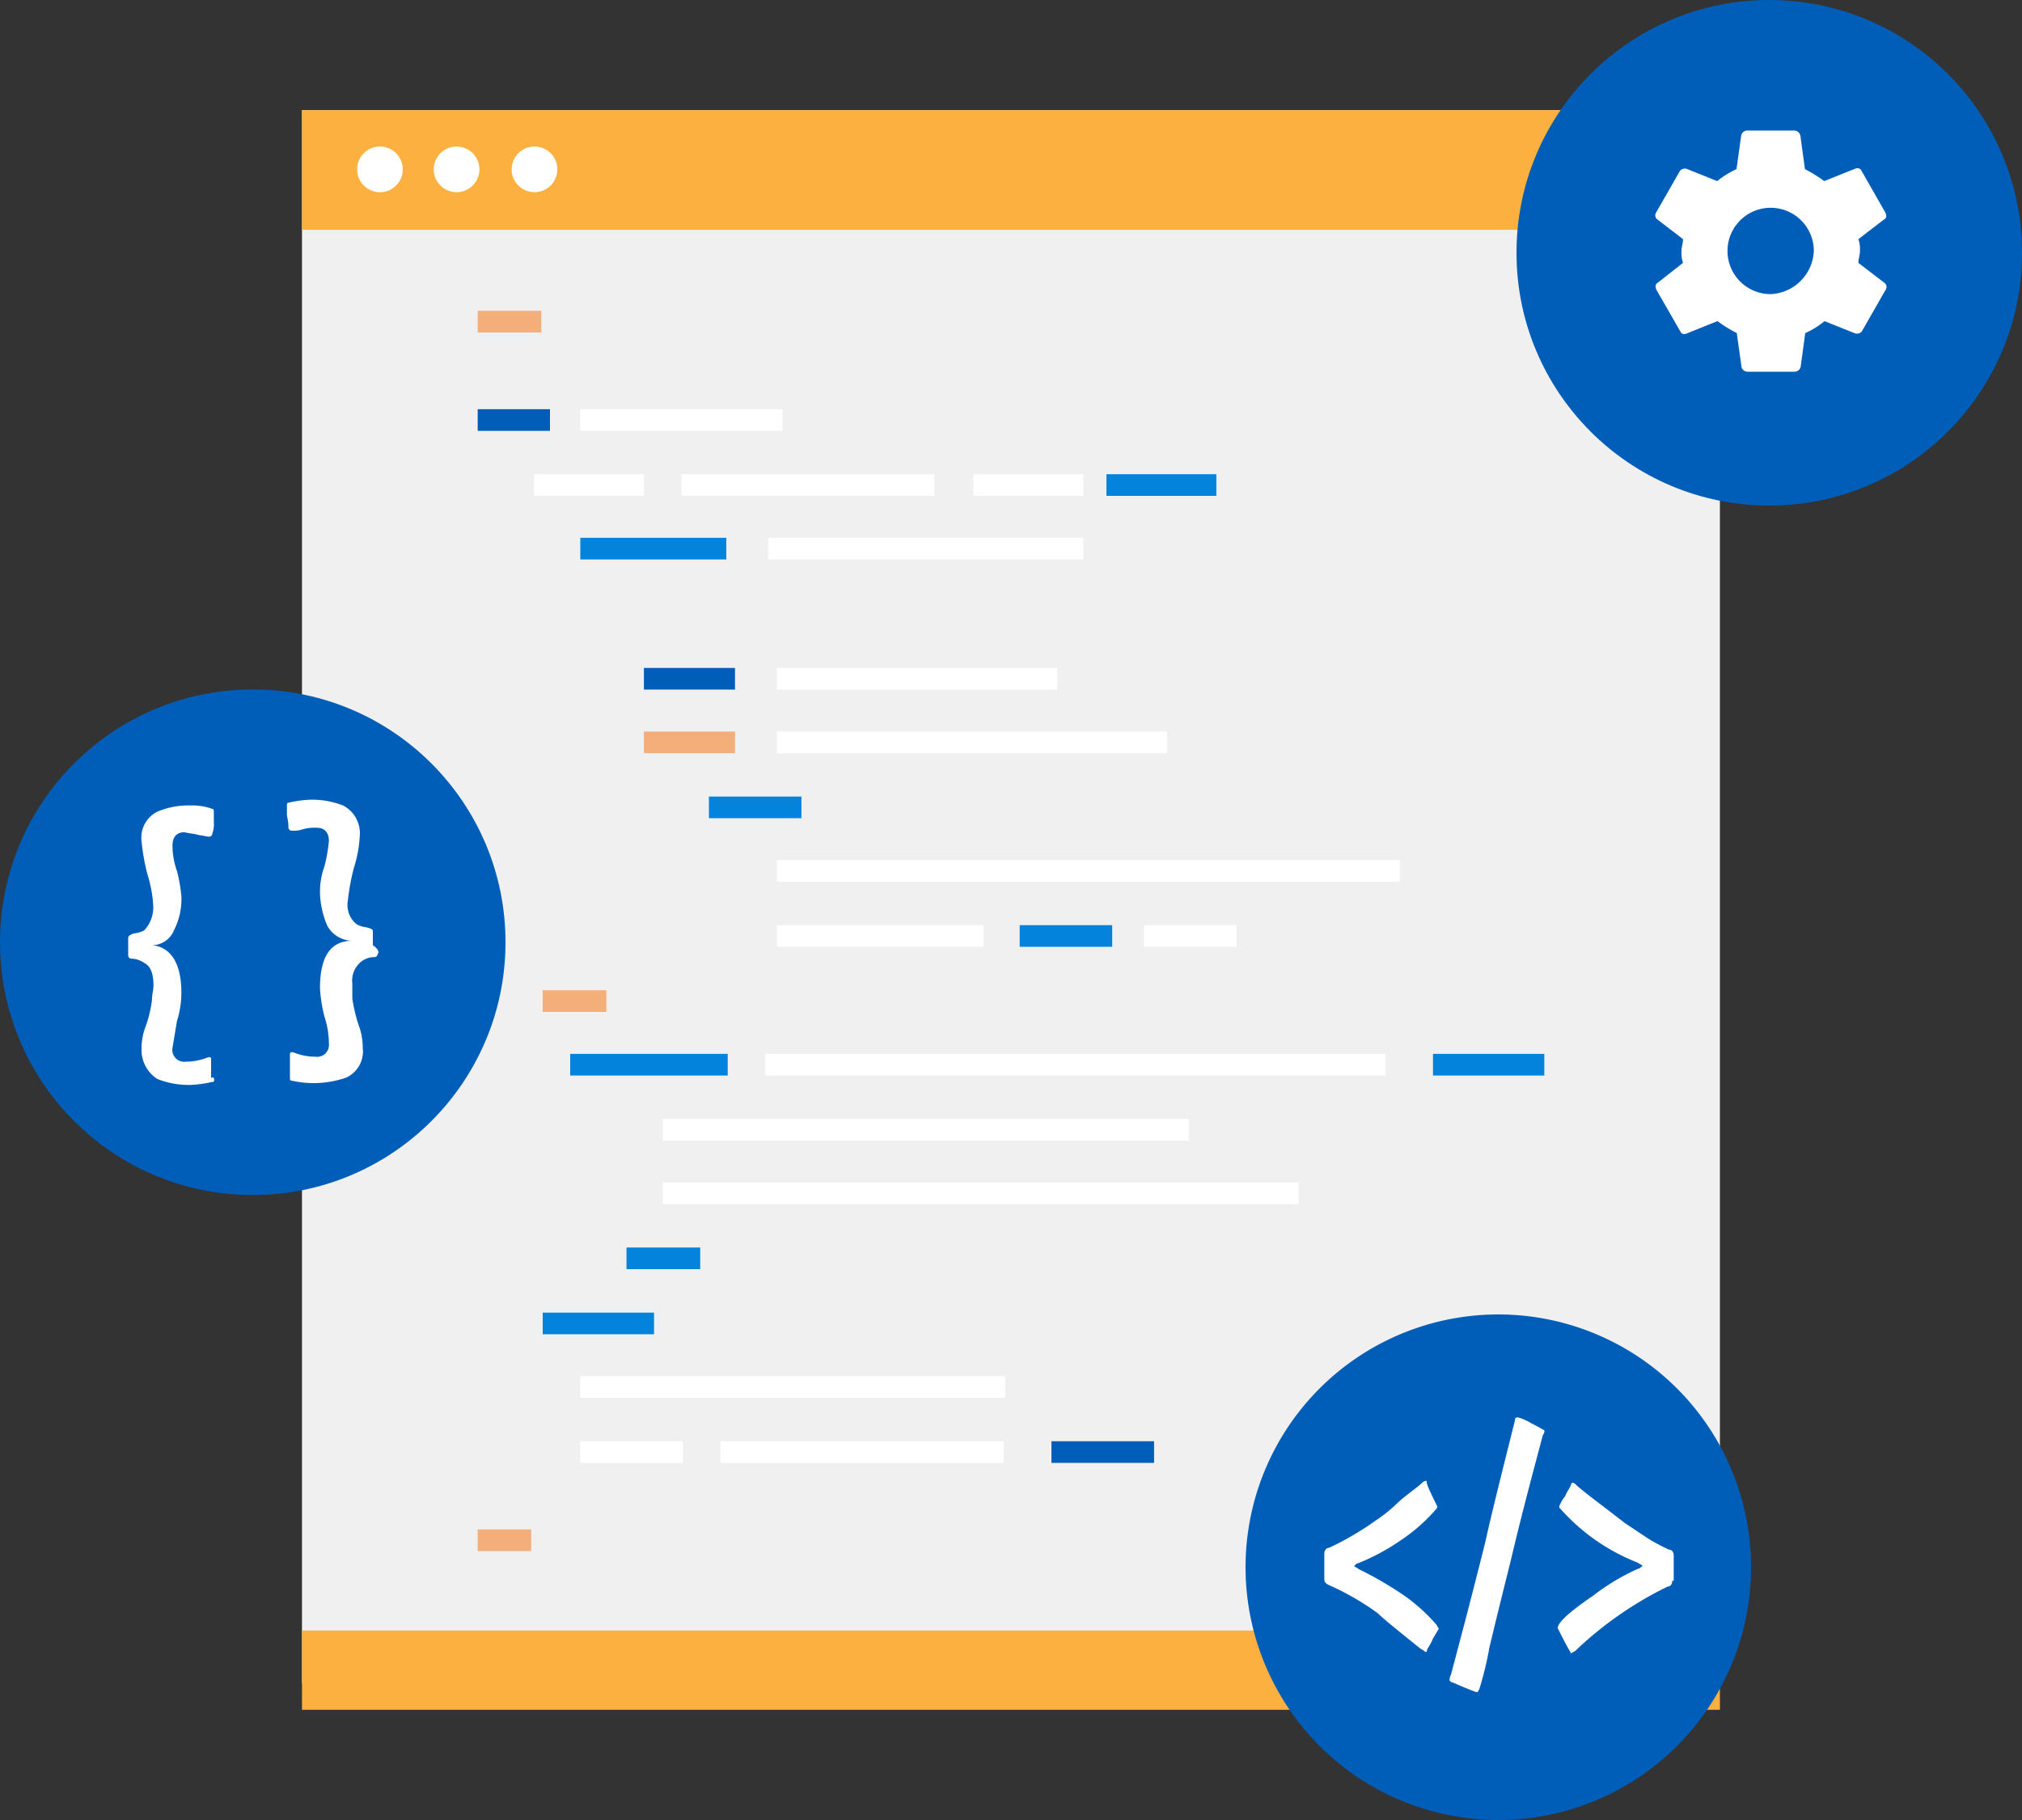 <svg id="design" xmlns="http://www.w3.org/2000/svg" viewBox="0 0 200 180"><rect x="0" y="0" width="200" height="180" fill="#333333" stroke="none"/><defs><style>.cls-1{fill:#f0f0f0;}.cls-2{fill:#fbb040;}.cls-3{fill:#fff;}.cls-4{fill:#005eb8;}.cls-5{fill:#f4ae7a;}.cls-6{fill:#0383db;}</style></defs><rect class="cls-1" x="29.87" y="10.9" width="140.25" height="155.54"/><rect class="cls-2" x="29.87" y="161.26" width="140.25" height="7.84"/><rect class="cls-2" x="29.87" y="10.9" width="140.25" height="11.83"/><rect class="cls-3" x="57.4" y="142.54" width="10.15" height="2.14"/><rect class="cls-4" x="104" y="142.54" width="10.15" height="2.14"/><rect class="cls-3" x="57.4" y="136.11" width="42.03" height="2.14"/><rect class="cls-5" x="47.25" y="151.26" width="5.29" height="2.14"/><rect class="cls-5" x="47.25" y="30.74" width="6.29" height="2.14"/><rect class="cls-4" x="47.25" y="40.47" width="7.15" height="2.14"/><rect class="cls-3" x="57.4" y="40.47" width="20.01" height="2.14"/><rect class="cls-3" x="52.82" y="46.9" width="10.87" height="2.14"/><rect class="cls-3" x="96.28" y="46.9" width="10.87" height="2.14"/><rect class="cls-6" x="109.44" y="46.9" width="10.87" height="2.14"/><rect class="cls-3" x="67.4" y="46.9" width="25.02" height="2.14"/><rect class="cls-6" x="57.4" y="53.19" width="14.44" height="2.14"/><rect class="cls-3" x="75.98" y="53.19" width="31.17" height="2.14"/><rect class="cls-4" x="63.69" y="66.06" width="9.01" height="2.14"/><rect class="cls-5" x="63.69" y="72.35" width="9.01" height="2.14"/><rect class="cls-3" x="76.84" y="66.06" width="27.73" height="2.14"/><rect class="cls-3" x="76.84" y="72.35" width="38.6" height="2.14"/><rect class="cls-6" x="70.12" y="78.78" width="9.15" height="2.14"/><rect class="cls-3" x="76.84" y="85.07" width="61.62" height="2.14"/><rect class="cls-3" x="76.84" y="91.5" width="20.44" height="2.14"/><rect class="cls-6" x="100.86" y="91.5" width="9.15" height="2.14"/><rect class="cls-3" x="113.15" y="91.5" width="9.15" height="2.14"/><rect class="cls-5" x="53.68" y="97.94" width="6.29" height="2.14"/><rect class="cls-6" x="56.4" y="104.23" width="15.58" height="2.14"/><rect class="cls-6" x="141.74" y="104.23" width="11.01" height="2.14"/><rect class="cls-3" x="75.7" y="104.23" width="61.33" height="2.14"/><rect class="cls-3" x="65.55" y="110.66" width="52.04" height="2.14"/><rect class="cls-3" x="65.55" y="116.95" width="62.9" height="2.14"/><rect class="cls-6" x="61.97" y="123.38" width="7.29" height="2.14"/><rect class="cls-6" x="53.68" y="129.82" width="11.01" height="2.14"/><rect class="cls-3" x="71.26" y="142.54" width="28.02" height="2.14"/><circle class="cls-3" cx="37.58" cy="16.75" r="2.26"/><circle class="cls-3" cx="45.16" cy="16.75" r="2.26"/><circle class="cls-3" cx="52.87" cy="16.75" r="2.26"/><g id="_Group_" data-name=" Group "><circle id="_Path_5" data-name=" Path 5" class="cls-4" cx="175" cy="25" r="25"/></g><path id="_Compound_Path_" data-name=" Compound Path " class="cls-3" d="M183.82,26c0-.44.15-.74.15-1.18a3.14,3.14,0,0,0-.15-1.17l2.5-1.92c.3-.14.3-.44.15-.73h0l-2.35-4.12c-.15-.29-.44-.29-.74-.15l-2.94,1.18a14.12,14.12,0,0,0-1.91-1.18l-.44-3.23a.64.64,0,0,0-.59-.59h-4.71a.63.63,0,0,0-.58.59l-.45,3.23a8.75,8.75,0,0,0-1.91,1.18l-2.94-1.18a.64.64,0,0,0-.73.15L163.82,21a.51.51,0,0,0,.15.73l2.5,1.92c0,.44-.15.73-.15,1.17a3.2,3.2,0,0,0,.15,1.18L164,27.94c-.29.15-.29.44-.15.74h0l2.36,4.11c.14.3.44.3.73.15l2.94-1.18a12.85,12.85,0,0,0,1.91,1.18l.45,3.24a.62.62,0,0,0,.58.58h4.71a.63.63,0,0,0,.59-.58l.44-3.24a8.05,8.05,0,0,0,1.91-1.18l2.94,1.18a.64.64,0,0,0,.74-.15l2.35-4.11a.51.51,0,0,0-.15-.74Zm-8.67,3.09a4.27,4.27,0,1,1,4.26-4.27,4.47,4.47,0,0,1-4.26,4.27Z"/><path id="_Path_3" data-name=" Path 3" class="cls-4" d="M173.2,155a25,25,0,1,1-25-25A25,25,0,0,1,173.2,155Z"/><path class="cls-3" d="M142.17,149a.48.48,0,0,1-.15.29,17.41,17.41,0,0,1-3.53,3.09,21.71,21.71,0,0,1-4.11,2.21c-.15,0-.3.15-.44.29.14.15.29.15.44.3a36.54,36.54,0,0,1,4.11,2.35,17.41,17.41,0,0,1,3.53,3.09c.15.15.15.29.3.44,0,0-.15.29-.59,1-.29.73-.59,1-.59,1.18s-.15.14-.15.14a1.81,1.81,0,0,0-.44-.29c-2.2-1.77-3.67-2.94-4.26-3.53a26.46,26.46,0,0,0-4.85-2.8c-.3-.14-.45-.29-.45-.58v-2.5c0-.3.15-.59.45-.59a28.85,28.85,0,0,0,4.55-2.65,15.16,15.16,0,0,0,2.36-1.91c1-.88,1.91-1.47,2.35-1.91a.53.53,0,0,1,.44-.15C141,146.62,141.44,147.5,142.17,149Z"/><path class="cls-3" d="M152.76,141.47a.53.53,0,0,1-.15.44c-.73,2.8-1.91,7.06-3.23,12.65-.44,1.76-1.18,4.7-2.06,8.38a32.7,32.7,0,0,1-1,4.12c-.15.29-.15.29-.3.29-1.61-.59-2.35-1-2.5-1l-.14-.14a1.15,1.15,0,0,1,.14-.59c.74-2.8,1.92-7.21,3.39-13.09.58-2.65,1.61-6.76,2.94-12.06,0-.29.14-.29.29-.29a5,5,0,0,1,1.33.59A14.15,14.15,0,0,1,152.76,141.47Z"/><path class="cls-3" d="M165.41,156.32c0,.3-.15.59-.45.59a36,36,0,0,0-9.11,6.33c-.15.14-.3.14-.44.29-.45-.74-.89-1.62-1.33-2.5,0-.59,1.18-1.62,3.53-3.24a22,22,0,0,1,4.41-2.64c.15,0,.3-.15.44-.3-.14-.14-.29-.14-.44-.29a19.87,19.87,0,0,1-7.64-5.3c-.15-.14-.15-.14-.15-.29a3.76,3.76,0,0,1,.59-1c.14-.44.44-.73.59-1.18a.14.14,0,0,1,.14-.14c.15,0,.3.14.44.29,1,.88,2.65,2.06,4.71,3.68l2.21,1.47a16.86,16.86,0,0,0,2.2,1.18c.3,0,.44.29.44.58v2.5Z"/><circle id="_Path_4" data-name=" Path 4" class="cls-4" cx="25" cy="93.19" r="25"/><path class="cls-3" d="M21.18,106.87A.14.14,0,0,1,21,107a11.18,11.18,0,0,1-2.21.3,8.38,8.38,0,0,1-3.23-.59A3.4,3.4,0,0,1,14,103.78a6.2,6.2,0,0,1,.44-2.36,12.05,12.05,0,0,0,.59-2.5c0-.58.15-1,.15-1.47,0-1.17-.3-1.91-.89-2.2a2.32,2.32,0,0,0-1.32-.44.31.31,0,0,1-.29-.3V92.75c0-.15.14-.3.59-.44a2.64,2.64,0,0,0,1-.3,3.34,3.34,0,0,0,.89-2.35,12.72,12.72,0,0,0-.59-3.24A20.61,20.61,0,0,1,14,83.19a2.86,2.86,0,0,1,1.62-2.94,7.93,7.93,0,0,1,3.23-.59A5.81,5.81,0,0,1,21,80c.15,0,.15.15.15.3v1A2.78,2.78,0,0,1,21,82.45a.32.32,0,0,1-.29.3c-.3,0-.74-.15-1-.15-.45-.15-.89-.15-1.47-.29-.74,0-1.18.44-1.18,1.32a7.57,7.57,0,0,0,.44,2.5,15.6,15.6,0,0,1,.44,2.5A6.77,6.77,0,0,1,17.21,92a2.38,2.38,0,0,1-2.5,1.47c2.05,0,3.23,1.62,3.23,4.71A9.34,9.34,0,0,1,17.5,101l-.44,2.65A1.17,1.17,0,0,0,18.38,105a5.81,5.81,0,0,0,2.21-.44h.15c.14,0,.14.15.14.3v1.76C21.18,106.42,21.18,106.72,21.18,106.87Z"/><path class="cls-3" d="M37.35,94.37a.31.31,0,0,1-.29.29,2.06,2.06,0,0,0-1.32.44,2.41,2.41,0,0,0-.89,2.21v1.47a16.44,16.44,0,0,0,.59,2.5,6.48,6.48,0,0,1,.44,2.35,2.86,2.86,0,0,1-1.62,2.94,9.81,9.81,0,0,1-5.44.3c-.14,0-.14-.15-.14-.15v-2.35c0-.15,0-.3.14-.3H29a5.81,5.81,0,0,0,2.21.44,1.17,1.17,0,0,0,1.32-1.32,8.46,8.46,0,0,0-.44-2.65,14.68,14.68,0,0,1-.44-2.79c0-3.09,1-4.71,3.23-4.71a2.85,2.85,0,0,1-2.5-1.47,8.72,8.72,0,0,1-.73-3.38,7.32,7.32,0,0,1,.44-2.5,15.6,15.6,0,0,0,.44-2.5c0-.88-.44-1.32-1.18-1.32A4.24,4.24,0,0,0,30,82a2.83,2.83,0,0,1-1.18.15.32.32,0,0,1-.29-.29,4.66,4.66,0,0,0-.15-1.18v-1c0-.15,0-.29.15-.29a11.08,11.08,0,0,1,2.21-.3,8.41,8.41,0,0,1,3.23.59,3.1,3.1,0,0,1,1.62,2.94A12.72,12.72,0,0,1,35,85.84a21.84,21.84,0,0,0-.59,3.23,2.43,2.43,0,0,0,.88,2.35,2.74,2.74,0,0,0,1,.3c.44.15.59.15.59.44v1.32C37.5,93.92,37.5,94.22,37.35,94.37Z"/></svg>